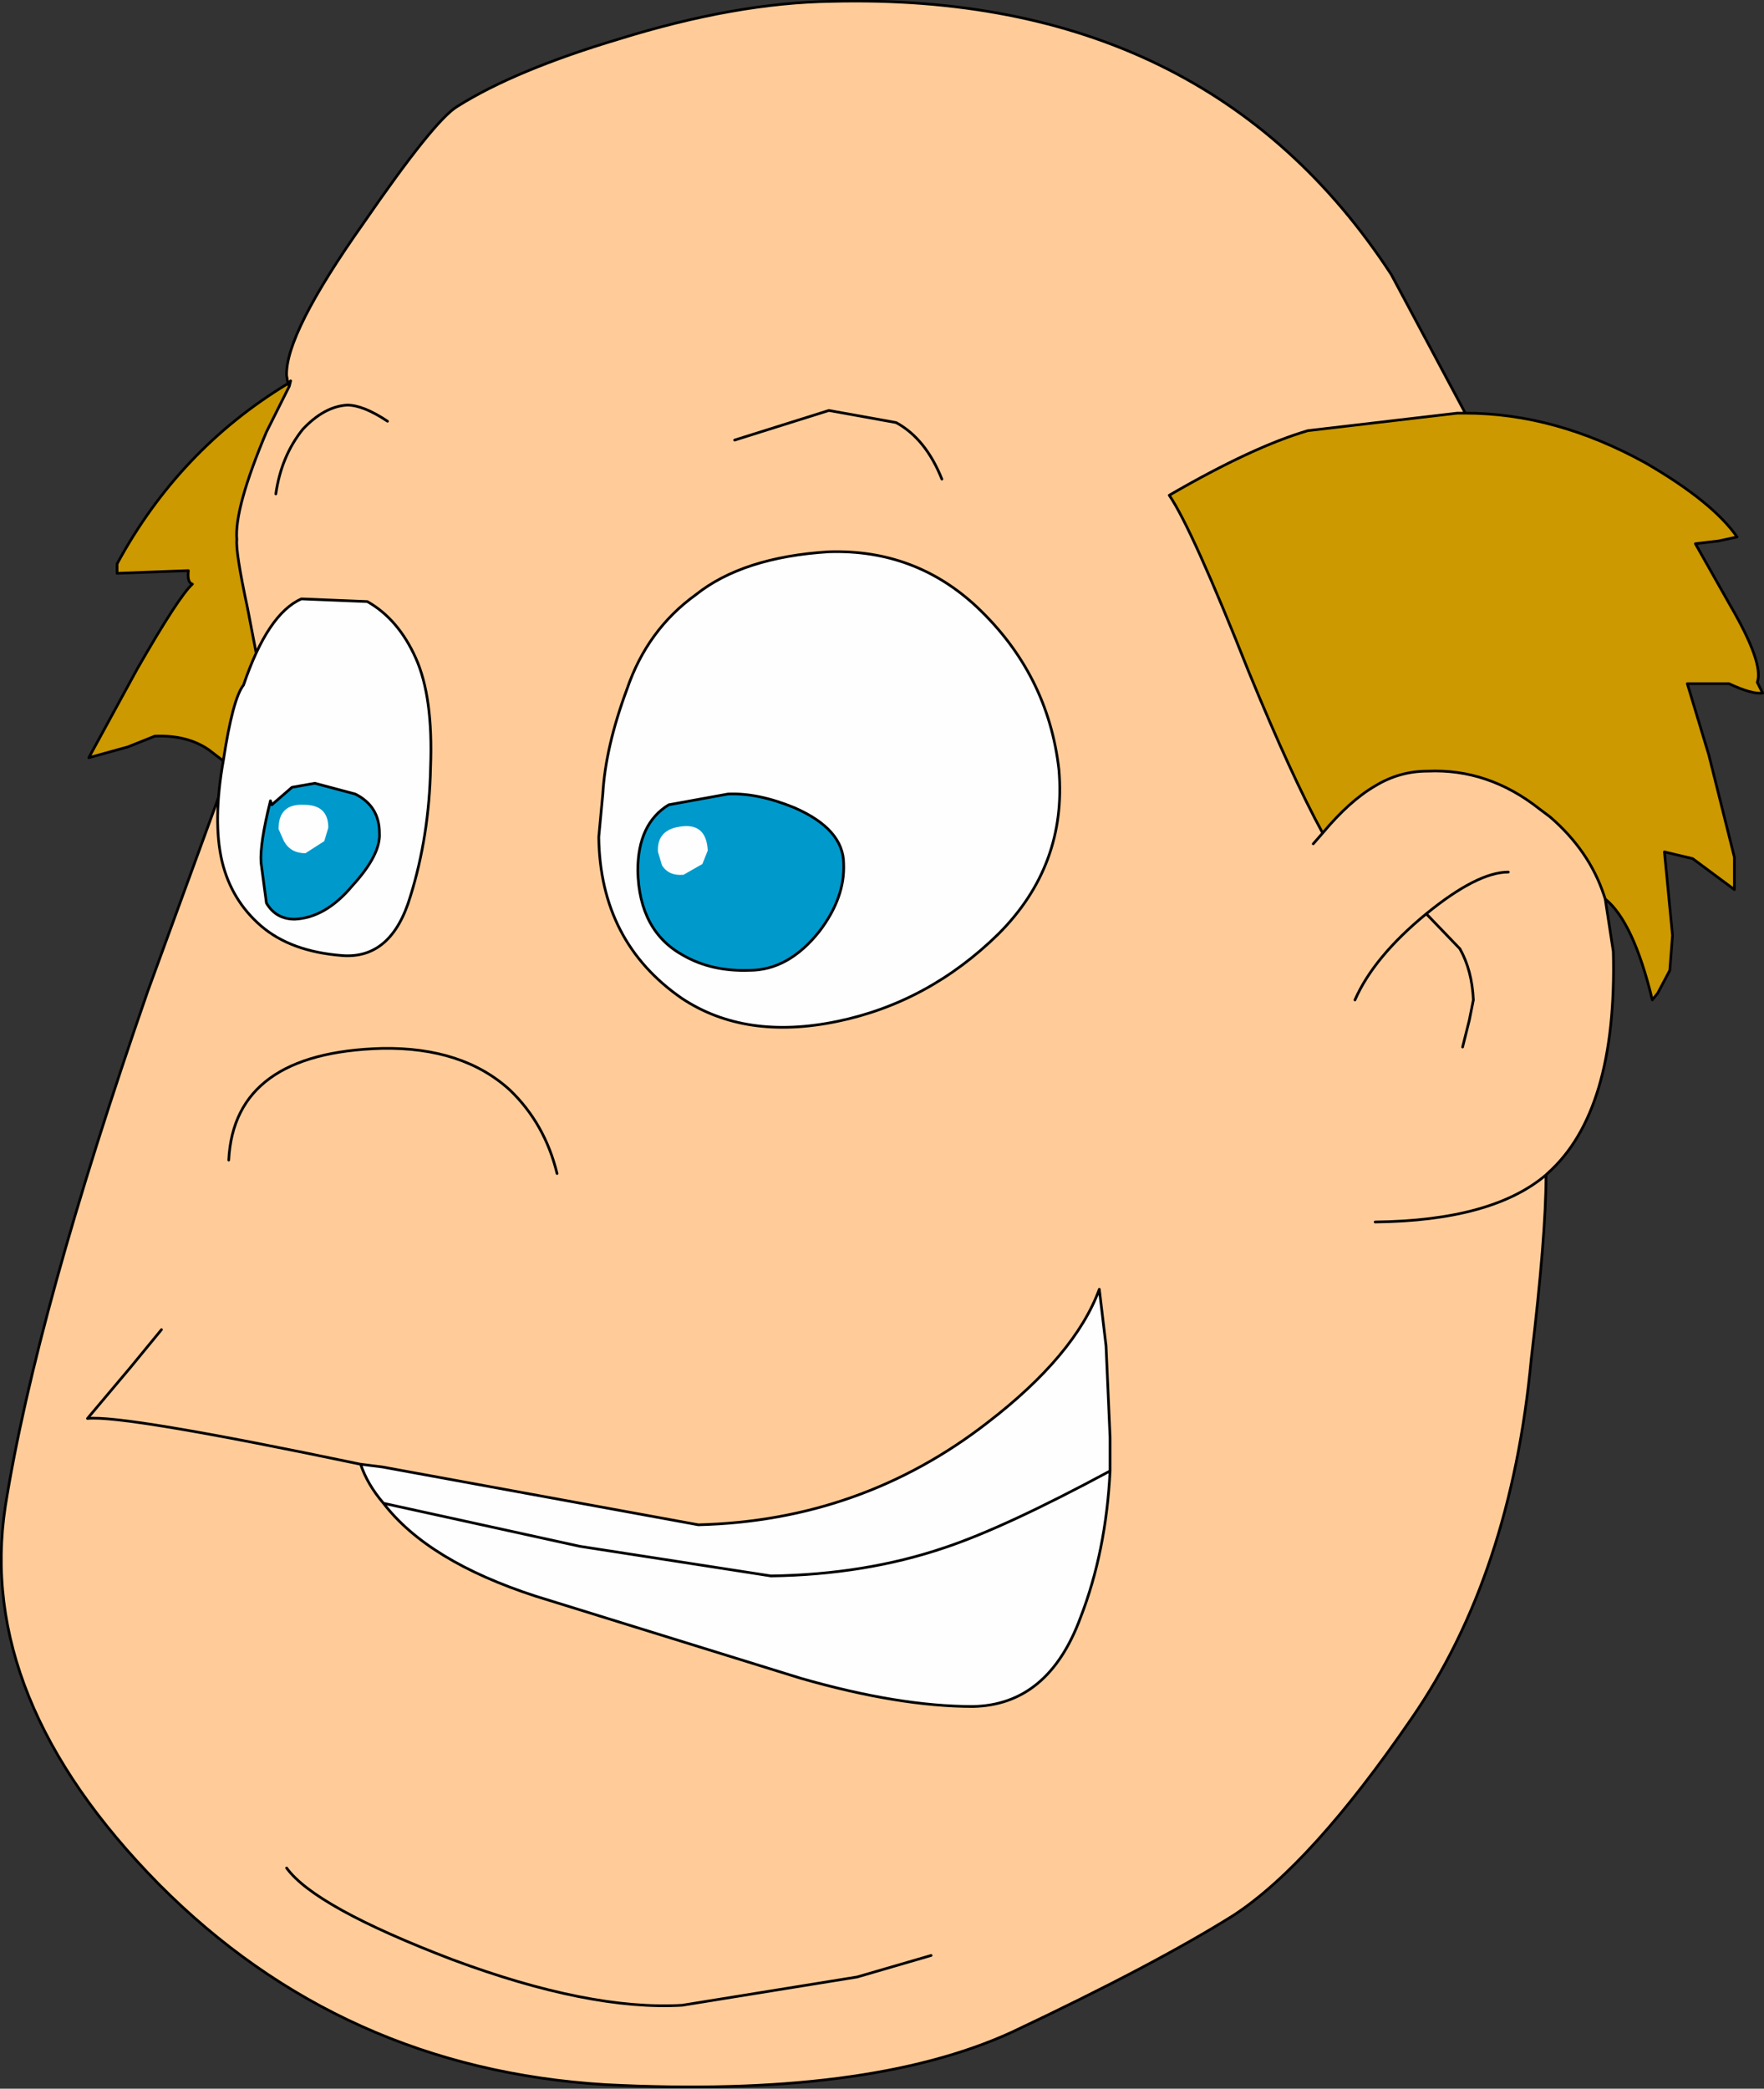 <?xml version="1.0" encoding="UTF-8" standalone="no"?>
<svg xmlns:xlink="http://www.w3.org/1999/xlink" height="77.6px" width="65.55px" xmlns="http://www.w3.org/2000/svg">
  <rect width="100%" height="100%" fill="#333333" stroke="none"/>
  <g transform="matrix(1.0, 0.0, 0.0, 1.0, -2.15, 29.65)">
    <path d="M12.85 -15.4 L12.8 -15.7 Q12.75 -17.25 15.65 -21.35 18.3 -25.2 19.15 -25.7 21.3 -27.05 25.15 -28.2 29.5 -29.55 33.05 -29.6 47.0 -29.95 53.85 -19.45 L56.6 -14.3 56.3 -14.3 50.75 -13.65 Q48.7 -13.05 45.6 -11.25 46.45 -10.0 48.55 -4.7 50.15 -0.8 51.3 1.3 52.3 0.1 53.25 -0.45 54.15 -1.0 55.2 -1.0 57.45 -1.1 59.35 0.4 L59.75 0.7 Q61.2 1.95 61.75 3.6 L61.8 3.75 62.1 5.7 Q62.25 11.65 59.65 13.95 L59.6 14.0 Q59.6 16.25 59.05 20.85 58.3 28.85 54.6 34.2 50.9 39.6 48.0 41.5 45.05 43.35 39.75 45.85 34.4 48.3 24.65 47.8 14.85 47.2 8.05 40.35 1.25 33.45 2.35 26.3 3.5 19.1 7.65 7.15 L10.5 -0.65 10.75 -1.15 11.85 -4.45 11.35 -7.05 Q10.9 -9.15 10.95 -9.6 10.85 -10.75 12.05 -13.6 L12.9 -15.3 12.95 -15.5 12.85 -15.4 M36.75 43.0 L34.0 43.8 27.5 44.85 Q24.05 45.05 18.95 43.15 13.85 41.2 12.8 39.75 13.85 41.2 18.95 43.15 24.05 45.05 27.5 44.85 L34.0 43.8 36.75 43.0 M53.25 15.75 Q57.6 15.7 59.6 14.0 57.6 15.7 53.25 15.75 M50.95 1.7 L51.3 1.3 50.95 1.7 M56.5 9.25 L56.75 8.25 56.9 7.5 Q56.85 6.4 56.4 5.6 L55.15 4.3 Q53.2 5.9 52.5 7.5 53.2 5.9 55.15 4.3 57.05 2.75 58.2 2.75 57.05 2.75 55.15 4.3 L56.4 5.6 Q56.85 6.4 56.9 7.5 L56.75 8.25 56.5 9.25" fill="#ffcc99" fill-rule="evenodd" stroke="none"/>
    <path d="M56.6 -14.3 Q59.95 -14.3 63.3 -12.45 65.8 -11.0 66.7 -9.7 L66.0 -9.55 65.15 -9.45 66.45 -7.15 Q67.7 -5.0 67.45 -4.3 L67.65 -3.9 Q67.25 -3.85 66.4 -4.25 L64.85 -4.25 65.65 -1.6 66.6 2.2 66.6 3.4 65.05 2.25 64.0 2.0 64.3 5.1 64.2 6.4 63.75 7.25 63.55 7.5 Q62.85 4.6 61.8 3.75 L61.75 3.6 Q61.2 1.95 59.75 0.7 L59.35 0.4 Q57.45 -1.1 55.2 -1.0 54.15 -1.0 53.25 -0.45 52.3 0.1 51.3 1.3 50.15 -0.8 48.55 -4.7 46.45 -10.0 45.6 -11.25 48.7 -13.05 50.75 -13.65 L56.3 -14.3 56.6 -14.3 M10.75 -1.15 L9.9 -1.8 Q9.1 -2.35 7.9 -2.3 L6.9 -1.9 5.45 -1.5 7.25 -4.8 Q8.8 -7.5 9.3 -7.95 9.1 -8.0 9.15 -8.45 L6.5 -8.35 6.5 -8.7 Q8.8 -12.95 12.85 -15.4 L12.9 -15.3 12.05 -13.6 Q10.85 -10.75 10.95 -9.6 10.9 -9.15 11.35 -7.05 L11.85 -4.45 10.75 -1.15" fill="#cc9900" fill-rule="evenodd" stroke="none"/>
    <path d="M12.85 -15.4 L12.8 -15.7 Q12.75 -17.25 15.65 -21.35 18.3 -25.2 19.15 -25.7 21.3 -27.05 25.15 -28.2 29.5 -29.55 33.05 -29.6 47.0 -29.95 53.85 -19.45 L56.6 -14.3 Q59.95 -14.3 63.3 -12.45 65.8 -11.0 66.7 -9.7 L66.0 -9.55 65.15 -9.45 66.45 -7.15 Q67.7 -5.0 67.45 -4.3 L67.65 -3.9 Q67.25 -3.85 66.4 -4.25 L64.85 -4.25 65.65 -1.6 66.6 2.2 66.6 3.4 65.05 2.25 64.0 2.0 64.3 5.1 64.2 6.4 63.75 7.25 63.55 7.5 Q62.85 4.6 61.8 3.75 L62.1 5.7 Q62.25 11.65 59.65 13.95 L59.6 14.0 Q59.6 16.25 59.05 20.85 58.3 28.85 54.6 34.2 50.9 39.6 48.0 41.5 45.05 43.35 39.75 45.85 34.4 48.3 24.65 47.8 14.85 47.2 8.05 40.35 1.25 33.45 2.35 26.3 3.5 19.1 7.65 7.15 L10.5 -0.65 10.75 -1.15 9.9 -1.8 Q9.1 -2.35 7.9 -2.3 L6.9 -1.9 5.45 -1.5 7.25 -4.8 Q8.8 -7.5 9.3 -7.95 9.1 -8.0 9.15 -8.45 L6.5 -8.35 6.5 -8.7 Q8.8 -12.95 12.85 -15.4 L12.95 -15.5 12.9 -15.3 12.05 -13.6 Q10.85 -10.75 10.95 -9.6 10.9 -9.15 11.35 -7.05 L11.85 -4.45 10.75 -1.15 M12.9 -15.3 L12.85 -15.4 M56.6 -14.3 L56.3 -14.3 50.75 -13.65 Q48.7 -13.05 45.6 -11.25 46.45 -10.0 48.55 -4.7 50.15 -0.8 51.3 1.3 52.3 0.1 53.25 -0.45 54.15 -1.0 55.2 -1.0 57.45 -1.1 59.35 0.4 L59.75 0.7 Q61.2 1.95 61.75 3.6 L61.8 3.75 M52.5 7.5 Q53.2 5.9 55.15 4.3 57.05 2.75 58.2 2.75 M55.15 4.3 L56.4 5.6 Q56.85 6.4 56.9 7.5 L56.75 8.25 56.5 9.25 M51.3 1.3 L50.95 1.7 M59.6 14.0 Q57.6 15.7 53.25 15.75 M12.8 39.75 Q13.85 41.2 18.95 43.15 24.05 45.05 27.5 44.85 L34.0 43.8 36.75 43.0" fill="none" stroke="#000000" stroke-linecap="round" stroke-linejoin="round" stroke-width="0.1"/>
    <path d="M10.65 13.45 Q10.85 9.45 16.35 9.3 19.35 9.25 21.1 10.85 22.4 12.1 22.85 13.95" fill="none" stroke="#000000" stroke-linecap="round" stroke-linejoin="round" stroke-width="0.1"/>
    <path d="M15.55 24.75 L16.35 24.85 28.1 27.0 Q34.15 26.85 38.85 23.2 42.1 20.7 43.0 18.25 L43.25 20.35 43.4 23.75 43.4 25.0 Q43.25 28.0 42.3 30.45 41.1 33.7 38.3 33.75 35.55 33.75 31.9 32.7 L22.05 29.65 Q18.05 28.35 16.4 26.2 15.8 25.5 15.55 24.75 M43.4 25.0 Q39.5 27.1 37.25 27.85 34.3 28.85 30.8 28.9 L23.7 27.8 16.4 26.2 23.7 27.8 30.8 28.9 Q34.3 28.85 37.25 27.85 39.5 27.1 43.4 25.0" fill="#fefefe" fill-rule="evenodd" stroke="none"/>
    <path d="M15.55 24.75 L16.35 24.85 28.1 27.0 Q34.15 26.85 38.85 23.2 42.1 20.7 43.0 18.25 L43.25 20.35 43.4 23.75 43.4 25.0 Q43.25 28.0 42.3 30.45 41.1 33.7 38.3 33.75 35.55 33.75 31.9 32.7 L22.05 29.65 Q18.05 28.35 16.4 26.2 15.8 25.5 15.55 24.75 6.7 22.9 5.4 23.05 L7.0 21.15 8.15 19.75 M16.4 26.2 L23.7 27.8 30.8 28.9 Q34.3 28.85 37.25 27.85 39.5 27.1 43.4 25.0" fill="none" stroke="#000000" stroke-linecap="round" stroke-linejoin="round" stroke-width="0.1"/>
    <path d="M25.45 -4.05 Q26.2 -6.25 28.0 -7.55 29.75 -8.95 32.95 -9.15 36.15 -9.25 38.45 -7.1 41.1 -4.6 41.5 -1.05 41.8 2.5 39.25 5.05 36.65 7.6 33.25 8.3 29.85 9.0 27.5 7.45 24.45 5.35 24.4 1.45 L24.55 -0.15 Q24.65 -1.9 25.45 -4.05" fill="#fefefe" fill-rule="evenodd" stroke="none"/>
    <path d="M25.45 -4.05 Q24.65 -1.9 24.55 -0.15 L24.4 1.45 Q24.45 5.35 27.5 7.45 29.85 9.0 33.25 8.3 36.65 7.6 39.25 5.05 41.8 2.5 41.5 -1.05 41.1 -4.6 38.45 -7.1 36.15 -9.25 32.95 -9.15 29.75 -8.95 28.0 -7.55 26.2 -6.25 25.45 -4.05 Z" fill="none" stroke="#000000" stroke-linecap="round" stroke-linejoin="round" stroke-width="0.1"/>
    <path d="M13.35 -7.4 L15.8 -7.3 Q16.95 -6.65 17.6 -5.2 18.25 -3.75 18.15 -1.15 18.1 1.4 17.4 3.65 16.7 6.0 14.85 5.85 12.95 5.7 11.85 4.75 10.75 3.8 10.4 2.35 10.05 0.85 10.45 -1.4 10.8 -3.7 11.2 -4.2 12.1 -6.85 13.35 -7.4" fill="#fefefe" fill-rule="evenodd" stroke="none"/>
    <path d="M13.35 -7.4 Q12.1 -6.85 11.2 -4.2 10.8 -3.7 10.45 -1.4 10.05 0.85 10.4 2.35 10.75 3.8 11.85 4.75 12.95 5.7 14.85 5.85 16.7 6.0 17.4 3.65 18.1 1.4 18.15 -1.15 18.25 -3.75 17.6 -5.2 16.95 -6.65 15.8 -7.3 L13.35 -7.4 Z" fill="none" stroke="#000000" stroke-linecap="round" stroke-linejoin="round" stroke-width="0.1"/>
    <path d="M29.45 -13.3 L32.95 -14.4 35.45 -13.95 Q36.55 -13.35 37.15 -11.85" fill="none" stroke="#000000" stroke-linecap="round" stroke-linejoin="round" stroke-width="0.1"/>
    <path d="M12.4 -11.3 Q12.6 -12.7 13.4 -13.7 14.2 -14.55 15.05 -14.6 15.65 -14.6 16.55 -14.0" fill="none" stroke="#000000" stroke-linecap="round" stroke-linejoin="round" stroke-width="0.1"/>
    <path d="M29.2 -0.15 Q30.3 -0.2 31.65 0.35 33.5 1.15 33.5 2.45 33.55 3.7 32.6 4.95 31.45 6.4 30.0 6.4 28.6 6.45 27.55 5.85 25.9 4.95 25.85 2.7 25.85 0.95 27.0 0.25 L29.2 -0.15" fill="#0099cc" fill-rule="evenodd" stroke="none"/>
    <path d="M29.2 -0.15 L27.0 0.25 Q25.85 0.95 25.85 2.7 25.9 4.95 27.55 5.85 28.6 6.45 30.0 6.4 31.45 6.4 32.6 4.95 33.55 3.7 33.5 2.45 33.5 1.15 31.65 0.35 30.3 -0.2 29.2 -0.15 Z" fill="none" stroke="#000000" stroke-linecap="round" stroke-linejoin="round" stroke-width="0.1"/>
    <path d="M28.25 2.45 L27.55 2.85 Q27.0 2.9 26.75 2.5 L26.6 2.0 Q26.55 1.15 27.5 1.05 28.4 0.95 28.45 1.95 L28.25 2.45" fill="#fefefe" fill-rule="evenodd" stroke="none"/>
    <path d="M11.85 2.4 Q11.8 1.7 12.2 0.1 L12.25 0.25 13.0 -0.4 13.85 -0.55 15.35 -0.15 Q16.25 0.3 16.25 1.3 16.3 2.1 15.25 3.25 14.25 4.45 13.1 4.5 12.4 4.5 12.05 3.9 L11.85 2.4" fill="#0099cc" fill-rule="evenodd" stroke="none"/>
    <path d="M11.85 2.4 L12.05 3.9 Q12.4 4.5 13.1 4.5 14.25 4.45 15.25 3.25 16.3 2.1 16.25 1.3 16.25 0.3 15.35 -0.15 L13.85 -0.55 13.0 -0.4 12.25 0.25 12.2 0.1 Q11.8 1.7 11.85 2.4 Z" fill="none" stroke="#000000" stroke-linecap="round" stroke-linejoin="round" stroke-width="0.1"/>
    <path d="M13.45 0.25 Q14.35 0.25 14.35 1.1 L14.2 1.6 13.5 2.05 Q12.95 2.05 12.7 1.6 L12.5 1.15 Q12.5 0.2 13.45 0.25" fill="#fefefe" fill-rule="evenodd" stroke="none"/>
  </g>
</svg>
